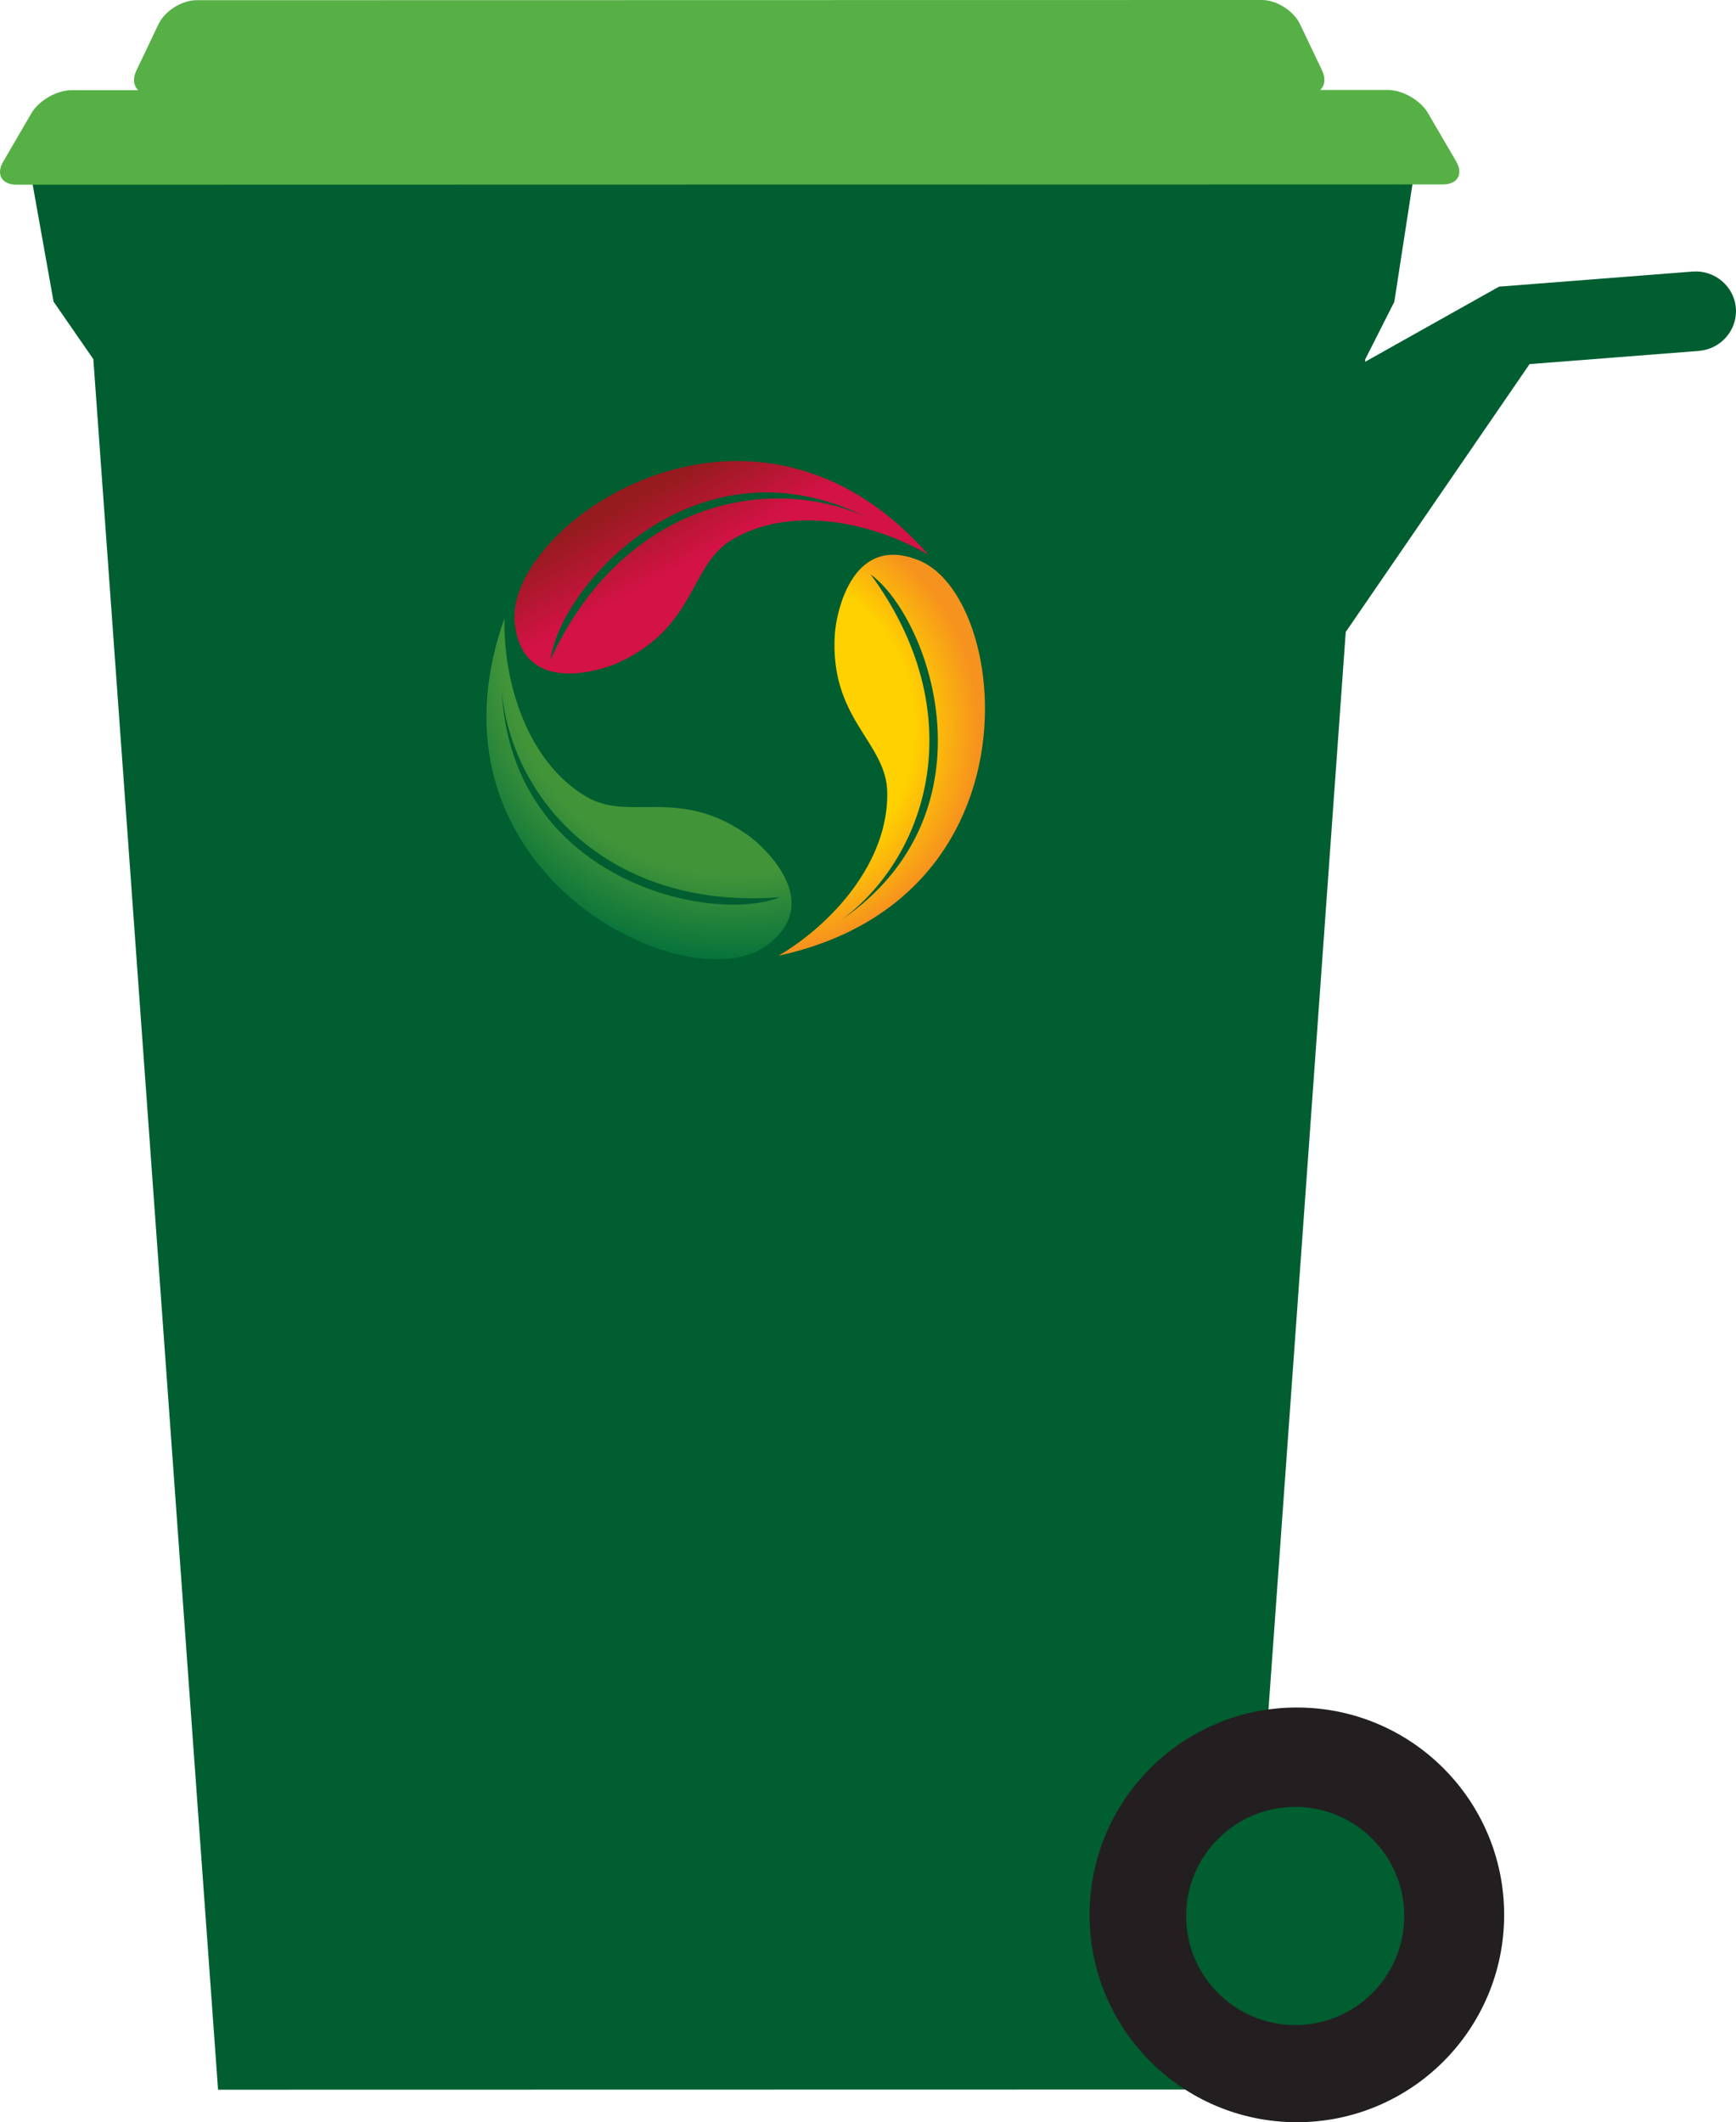 <?xml version="1.0" encoding="UTF-8"?><svg id="Layer_1" xmlns="http://www.w3.org/2000/svg" xmlns:xlink="http://www.w3.org/1999/xlink" viewBox="0 0 88.615 108.299"><defs><style>.cls-1{fill:none;}.cls-2{fill:url(#radial-gradient-2);}.cls-3{fill:#231f20;}.cls-4{fill:url(#radial-gradient);}.cls-5{fill:url(#linear-gradient);}.cls-6{clip-path:url(#clippath-1);}.cls-7{clip-path:url(#clippath-2);}.cls-8{fill:#56b046;}.cls-9{fill:#005e30;}.cls-10{clip-path:url(#clippath);}</style><clipPath id="clippath"><path class="cls-1" d="M44.207,26.378c-5.085-2.279-12.472-.637-16.104,7.286.475-3.723,7.393-11.581,16.104-7.286M37.56,23.528c-6.285.039-11.635,4.99-11.283,8.272.212,1.974,1.434,2.541,2.678,2.57h.21c1.043-.024,2.063-.391,2.481-.589,3.941-1.868,3.532-4.958,5.747-6.256,3.071-1.8,7.259-.826,9.998.784-3.039-3.455-6.475-4.76-9.679-4.781h-.152Z"/></clipPath><linearGradient id="linear-gradient" x1="-114.05" y1="495.853" x2="-113.05" y2="495.853" gradientTransform="translate(8823.022 -1982.75) rotate(-90) scale(17.72 -17.72)" gradientUnits="userSpaceOnUse"><stop offset="0" stop-color="#d31245"/><stop offset=".32" stop-color="#d31245"/><stop offset=".565" stop-color="#d31245"/><stop offset=".583" stop-color="#d31245"/><stop offset=".82" stop-color="#961b1e"/><stop offset="1" stop-color="#961b1e"/></linearGradient><clipPath id="clippath-1"><path class="cls-1" d="M44.441,29.308c3.021,2.225,6.527,12.09-1.46,17.616,4.463-3.337,6.617-10.592,1.46-17.616M42.615,32.349c-.282,4.351,2.617,5.495,2.675,8.062.08,3.559-2.807,6.746-5.544,8.357,7.768-1.687,10.502-7.525,10.532-12.52v-.168c-.023-3.557-1.413-6.653-3.322-7.461-.51-.216-.964-.31-1.365-.31-2.322,0-2.918,3.151-2.976,4.04"/></clipPath><radialGradient id="radial-gradient" cx="-110.07" cy="485.843" fx="-110.07" fy="485.843" r="1" gradientTransform="translate(1579.727 6839.879) scale(14.002 -14.002)" gradientUnits="userSpaceOnUse"><stop offset="0" stop-color="#ffd100"/><stop offset=".32" stop-color="#ffd100"/><stop offset=".583" stop-color="#ffd100"/><stop offset=".82" stop-color="#f6921e"/><stop offset="1" stop-color="#f6921e"/></radialGradient><clipPath id="clippath-2"><path class="cls-1" d="M25.615,35.263c.484,5.552,5.514,11.206,14.202,10.522-.614.247-1.441.381-2.385.381-4.407,0-11.416-2.915-11.817-10.903M36.56,48.952h.041c.988-.003,1.847-.22,2.477-.664,3.072-2.172-.032-5.048-.883-5.655-2.065-1.472-3.774-1.46-5.277-1.447-1.083.009-2.06.018-2.985-.528-3.067-1.807-4.254-5.94-4.181-9.116-3.874,10.914,5.371,17.39,10.808,17.41"/></clipPath><radialGradient id="radial-gradient-2" cx="-109.874" cy="487.972" fx="-109.874" fy="487.972" r="1" gradientTransform="translate(2249.536 9857.309) scale(20.133 -20.133)" gradientUnits="userSpaceOnUse"><stop offset="0" stop-color="#429439"/><stop offset=".32" stop-color="#429439"/><stop offset=".565" stop-color="#429439"/><stop offset=".583" stop-color="#429439"/><stop offset=".82" stop-color="#006f3b"/><stop offset="1" stop-color="#006f3b"/></radialGradient></defs><path class="cls-9" d="M86.402,13.858c1.12-.087,2.12.748,2.207,1.868.087,1.12-.774,2.095-1.894,2.182l-8.637.672-12.62,18.384.403-16.358,10.659-5.978,9.882-.77Z"/><polygon class="cls-9" points="37.246 106.635 63.36 106.63 69.692 18.339 68.714 17.338 37.229 17.343 5.744 17.349 4.766 18.35 11.131 106.64 37.246 106.635"/><path class="cls-3" d="M55.618,97.719c-.001-5.844,4.735-10.582,10.579-10.583,5.844-.002,10.582,4.735,10.583,10.579.001,5.844-4.735,10.582-10.579,10.584-5.844.001-10.582-4.736-10.583-10.58"/><path class="cls-9" d="M60.548,97.775c-.001-3.074,2.491-5.566,5.566-5.567,3.073,0,5.566,2.491,5.567,5.565,0,3.075-2.491,5.567-5.566,5.568-3.074,0-5.566-2.491-5.567-5.566"/><polygon class="cls-9" points="36.472 9.063 72.19 8.816 71.174 15.401 69.688 18.338 36.474 18.344 4.792 18.367 2.735 15.394 1.605 9.069 36.472 9.063"/><path class="cls-8" d="M35.866,4.826h2.714l28.133-.006c.746,0,1.094-.551.773-1.225l-1.13-2.371c-.321-.673-1.194-1.224-1.941-1.224l-25.836.004c-.747.001-1.968.001-2.714.001l-25.836.005c-.746,0-1.619.551-1.94,1.225l-1.13,2.371c-.321.674.027,1.225.773,1.225l28.134-.005Z"/><path class="cls-8" d="M35.89,9.418h2.714l35.055-.007c.746,0,1.049-.527.673-1.172l-1.446-2.477c-.376-.644-1.294-1.172-2.041-1.171l-32.242.006h-2.714l-32.242.006c-.747,0-1.665.528-2.041,1.172L.162,8.253c-.376.644-.073,1.172.673,1.172l35.055-.007Z"/><g class="cls-10"><rect class="cls-5" x="24.296" y="17.729" width="24.726" height="20.995" transform="translate(-9 20.754) rotate(-28.301)"/></g><g class="cls-6"><rect class="cls-4" x="39.746" y="28.309" width="11.222" height="20.459"/></g><g class="cls-7"><rect class="cls-2" x="21.878" y="31.542" width="20.272" height="17.41"/></g></svg>